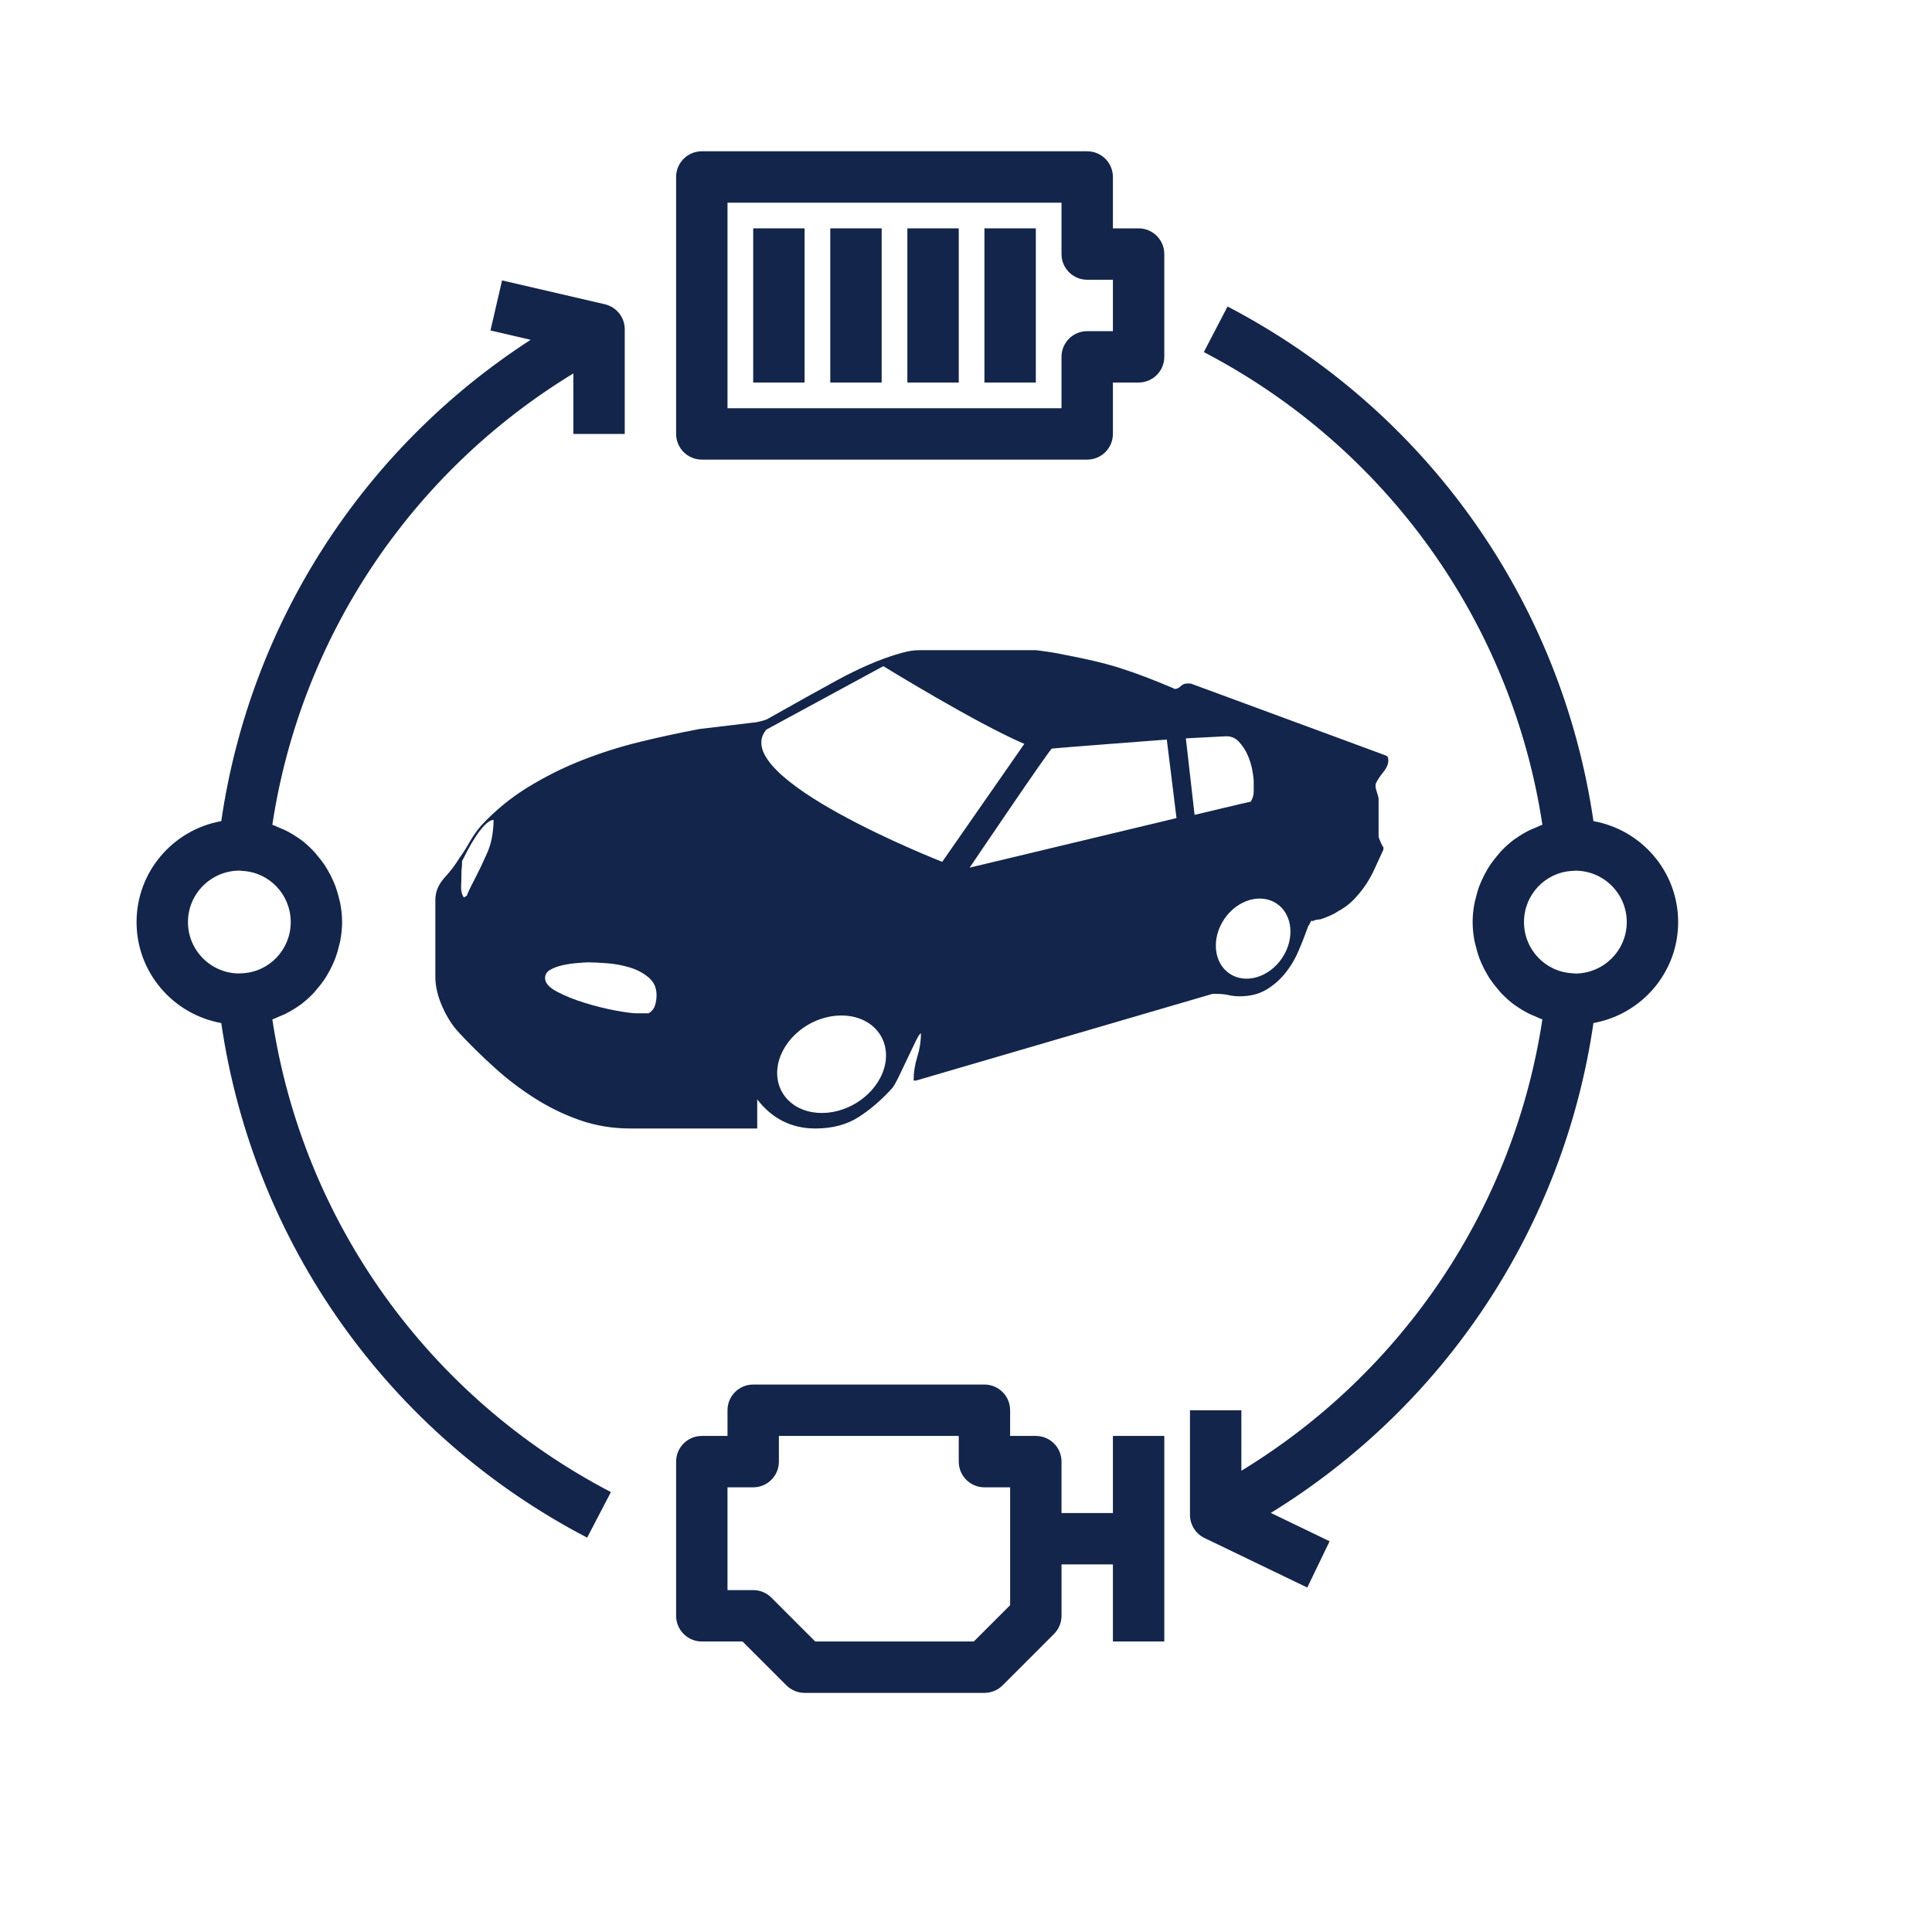 <?xml version="1.0" encoding="iso-8859-1"?>
<!-- Generator: Adobe Illustrator 24.0.2, SVG Export Plug-In . SVG Version: 6.00 Build 0)  -->
<svg version="1.1" id="Calque_1" xmlns="http://www.w3.org/2000/svg" xmlns:xlink="http://www.w3.org/1999/xlink" x="0px" y="0px"
	 viewBox="0 0 198.425 198.425" style="enable-background:new 0 0 198.425 198.425;" xml:space="preserve">
<path id="XMLID_593_" style="fill:#13254A;" d="M114.3,155.394h-5.278v-5.278c0-1.457-1.18-2.639-2.639-2.639h-2.639v-2.639
	c0-1.457-1.18-2.639-2.639-2.639H77.357c-1.459,0-2.639,1.182-2.639,2.639v2.639h-2.639c-1.459,0-2.639,1.182-2.639,2.639v15.833
	c0,1.457,1.18,2.639,2.639,2.639h4.185l4.504,4.505c0.495,0.495,1.165,0.773,1.866,0.773h18.472c0.701,0,1.371-0.278,1.866-0.773
	l5.278-5.278c0.495-0.495,0.773-1.166,0.773-1.866v-5.278h5.278v7.916h5.278v-21.11H114.3V155.394z M103.745,164.857l-3.731,3.731
	H83.727l-4.505-4.505c-0.495-0.495-1.165-0.773-1.866-0.773h-2.639v-10.555h2.639c1.458,0,2.639-1.182,2.639-2.639v-2.639h18.472
	v2.639c0,1.457,1.18,2.639,2.639,2.639h2.639V164.857z"/>
<path id="XMLID_590_" style="fill:#13254A;" d="M72.079,47.203h39.582c1.459,0,2.639-1.181,2.639-2.639v-5.278h2.639
	c1.459,0,2.639-1.181,2.639-2.639V26.093c0-1.457-1.18-2.639-2.639-2.639H114.3v-5.278c0-1.457-1.18-2.639-2.639-2.639H72.079
	c-1.459,0-2.639,1.182-2.639,2.639v26.388C69.441,46.022,70.621,47.203,72.079,47.203z M74.718,20.815h34.304v5.278
	c0,1.457,1.18,2.639,2.639,2.639h2.639v5.278h-2.639c-1.459,0-2.639,1.181-2.639,2.639v5.278H74.718V20.815z"/>
<rect id="XMLID_589_" x="77.357" y="23.454" style="fill:#13254A;" width="5.278" height="15.833"/>
<rect id="XMLID_588_" x="85.273" y="23.454" style="fill:#13254A;" width="5.278" height="15.833"/>
<rect id="XMLID_587_" x="93.19" y="23.454" style="fill:#13254A;" width="5.278" height="15.833"/>
<rect id="XMLID_586_" x="101.106" y="23.454" style="fill:#13254A;" width="5.278" height="15.833"/>
<path id="XMLID_583_" style="fill:#13254A;" d="M27.97,104.698c0.268-0.09,0.515-0.218,0.773-0.329
	c0.186-0.08,0.377-0.147,0.558-0.237c0.503-0.251,0.983-0.537,1.436-0.861c0.035-0.025,0.074-0.042,0.108-0.068
	c0.483-0.356,0.927-0.759,1.341-1.19c0.129-0.134,0.24-0.284,0.361-0.424c0.272-0.314,0.531-0.638,0.764-0.983
	c0.124-0.183,0.234-0.372,0.346-0.562c0.199-0.338,0.378-0.685,0.538-1.045c0.092-0.205,0.181-0.408,0.259-0.619
	c0.146-0.393,0.259-0.798,0.358-1.211c0.046-0.193,0.105-0.379,0.141-0.576c0.111-0.615,0.182-1.244,0.182-1.89
	c0-0.647-0.071-1.275-0.182-1.89c-0.035-0.197-0.094-0.383-0.141-0.576c-0.099-0.413-0.212-0.818-0.358-1.211
	c-0.079-0.211-0.168-0.414-0.259-0.619c-0.161-0.36-0.339-0.707-0.538-1.045c-0.112-0.191-0.223-0.38-0.346-0.562
	c-0.234-0.346-0.492-0.669-0.764-0.983c-0.122-0.141-0.232-0.29-0.361-0.424c-0.415-0.432-0.858-0.835-1.341-1.19
	c-0.034-0.025-0.074-0.043-0.108-0.068c-0.452-0.325-0.933-0.611-1.436-0.861c-0.18-0.09-0.371-0.157-0.558-0.237
	c-0.257-0.11-0.505-0.239-0.773-0.329c2.925-19.284,14.257-36.21,30.916-46.355v6.214h5.278V33.82c0-1.228-0.845-2.293-2.044-2.571
	L51.564,28.8l-1.191,5.141l4.126,0.958c-17.203,11.127-28.81,29.08-31.774,49.435c-4.936,0.882-8.7,5.183-8.7,10.368
	s3.764,9.485,8.7,10.368c3.288,22.577,17.189,42.228,37.579,52.853l2.438-4.68C43.978,143.463,31.116,125.439,27.97,104.698z
	 M19.304,94.702c0-2.911,2.368-5.278,5.298-5.287c0.098,0.015,0.196,0.027,0.294,0.031c2.783,0.142,4.963,2.449,4.963,5.256
	c0,2.806-2.18,5.114-4.963,5.256c-0.098,0.004-0.216,0.006-0.314,0.022C21.672,99.979,19.304,97.612,19.304,94.702z"/>
<path id="XMLID_580_" style="fill:#13254A;" d="M172.354,94.702c0-5.185-3.764-9.485-8.7-10.368
	c-3.288-22.576-17.189-42.228-37.579-52.854l-2.438,4.68c18.765,9.781,31.627,27.805,34.773,48.546
	c-0.268,0.09-0.515,0.218-0.773,0.329c-0.186,0.08-0.377,0.147-0.558,0.237c-0.502,0.25-0.981,0.535-1.432,0.859
	c-0.036,0.026-0.077,0.044-0.112,0.07c-0.483,0.356-0.926,0.759-1.341,1.19c-0.129,0.134-0.24,0.283-0.361,0.424
	c-0.272,0.314-0.531,0.637-0.764,0.983c-0.124,0.183-0.234,0.372-0.346,0.562c-0.199,0.337-0.377,0.684-0.538,1.044
	c-0.092,0.205-0.181,0.409-0.26,0.621c-0.146,0.392-0.258,0.796-0.357,1.209c-0.047,0.193-0.105,0.38-0.141,0.578
	c-0.111,0.615-0.182,1.244-0.182,1.89s0.071,1.275,0.182,1.89c0.036,0.197,0.094,0.384,0.141,0.578
	c0.099,0.412,0.212,0.817,0.357,1.208c0.079,0.212,0.168,0.415,0.26,0.621c0.161,0.36,0.339,0.707,0.538,1.044
	c0.112,0.191,0.223,0.38,0.346,0.562c0.234,0.345,0.492,0.669,0.764,0.983c0.122,0.141,0.232,0.29,0.361,0.424
	c0.415,0.431,0.858,0.834,1.341,1.19c0.036,0.026,0.077,0.045,0.112,0.07c0.451,0.324,0.93,0.609,1.432,0.859
	c0.18,0.09,0.371,0.157,0.558,0.237c0.258,0.11,0.505,0.239,0.773,0.329c-2.926,19.284-14.257,36.21-30.916,46.355v-6.214h-5.278
	v10.745c0,1.013,0.58,1.937,1.492,2.377l10.555,5.088l2.294-4.754l-6.04-2.911c17.956-11.047,30.094-29.422,33.137-50.314
	C168.59,104.187,172.354,99.886,172.354,94.702z M161.778,99.988c-0.098-0.015-0.196-0.027-0.294-0.031
	c-2.783-0.142-4.963-2.449-4.963-5.256c0-2.806,2.18-5.114,4.963-5.256c0.098-0.004,0.217-0.007,0.314-0.022
	c2.909,0,5.278,2.367,5.278,5.278C167.076,97.612,164.708,99.979,161.778,99.988z"/>
<path id="XMLID_571_" style="fill:#13254A;" d="M141.587,85.951v-1.866v-2.056c0-0.084-0.051-0.292-0.158-0.622
	c-0.102-0.334-0.153-0.52-0.153-0.562V80.66v-0.125c0.167-0.376,0.422-0.778,0.78-1.214c0.351-0.434,0.529-0.84,0.529-1.216
	c0-0.123-0.014-0.225-0.033-0.311c-0.021-0.081-0.134-0.165-0.343-0.248L122.288,70.2h-0.376c-0.248,0-0.466,0.093-0.652,0.281
	c-0.186,0.188-0.404,0.281-0.654,0.281l-0.06-0.063c-1.081-0.455-2.056-0.852-2.926-1.181c-0.872-0.334-1.736-0.636-2.585-0.905
	c-0.852-0.269-1.724-0.508-2.615-0.715c-0.896-0.209-1.88-0.418-2.959-0.624c-0.206-0.042-0.466-0.095-0.777-0.155
	c-0.311-0.063-0.622-0.111-0.935-0.158c-0.308-0.037-0.601-0.079-0.87-0.123c-0.269-0.04-0.427-0.06-0.466-0.06H94.333
	c-0.457,0-0.998,0.084-1.619,0.248c-0.622,0.167-1.244,0.362-1.868,0.59c-0.624,0.232-1.214,0.469-1.773,0.717
	c-0.564,0.248-1.009,0.457-1.341,0.624c-0.371,0.165-0.995,0.487-1.866,0.963c-0.87,0.48-1.775,0.977-2.708,1.492
	c-0.937,0.524-1.828,1.021-2.678,1.499c-0.851,0.476-1.42,0.798-1.712,0.963c-0.083,0.044-0.278,0.104-0.589,0.188
	c-0.313,0.083-0.51,0.125-0.594,0.125l-5.727,0.682c-1.991,0.373-4.019,0.812-6.07,1.309c-2.056,0.497-4.056,1.132-6.008,1.898
	c-1.954,0.768-3.819,1.703-5.604,2.801c-1.784,1.102-3.383,2.42-4.794,3.956c-0.457,0.538-0.84,1.091-1.151,1.65
	c-0.311,0.559-0.678,1.13-1.091,1.71c-0.374,0.622-0.873,1.276-1.494,1.963c-0.622,0.682-0.933,1.441-0.933,2.272v7.906
	c0,0.956,0.237,1.97,0.715,3.051c0.478,1.079,1.049,1.973,1.713,2.676c1.16,1.248,2.385,2.45,3.676,3.611
	c1.283,1.163,2.664,2.214,4.14,3.146c1.471,0.933,3.016,1.68,4.636,2.242c1.62,0.559,3.321,0.84,5.105,0.84H77.77v-2.989
	c1.536,1.993,3.527,2.989,5.977,2.989c1.745,0,3.228-0.394,4.453-1.183c1.225-0.787,2.374-1.784,3.457-2.989
	c0.165-0.204,0.392-0.613,0.682-1.216c0.29-0.599,0.592-1.232,0.903-1.896c0.311-0.664,0.592-1.246,0.84-1.747
	c0.25-0.497,0.417-0.743,0.501-0.743c0,0.831-0.128,1.638-0.376,2.427c-0.248,0.787-0.374,1.599-0.374,2.427h0.248l30.446-8.904
	h0.434c0.459,0,0.863,0.044,1.216,0.123c0.35,0.086,0.738,0.125,1.151,0.125c1.037,0,1.931-0.218,2.678-0.654
	c0.747-0.436,1.399-0.993,1.958-1.678c0.564-0.689,1.03-1.464,1.402-2.337c0.376-0.872,0.705-1.72,0.998-2.55
	c0.083-0.083,0.153-0.207,0.218-0.376c0.06-0.165,0.135-0.207,0.218-0.123c0.165-0.084,0.332-0.135,0.497-0.156
	c0.167-0.021,0.269-0.032,0.311-0.032c0.163-0.039,0.469-0.156,0.905-0.341c0.436-0.188,0.694-0.322,0.78-0.406
	c0.701-0.373,1.281-0.796,1.74-1.274c0.455-0.478,0.863-0.977,1.214-1.494c0.353-0.52,0.664-1.081,0.935-1.685
	c0.269-0.599,0.571-1.253,0.9-1.958v-0.19v-0.06c-0.081-0.084-0.176-0.248-0.278-0.497
	C141.698,86.264,141.628,86.076,141.587,85.951z M50.504,86.109c-0.125,0.643-0.336,1.255-0.624,1.833
	c-0.125,0.292-0.292,0.654-0.499,1.091c-0.209,0.436-0.427,0.872-0.654,1.309c-0.227,0.436-0.418,0.808-0.562,1.121
	c-0.144,0.311-0.216,0.49-0.216,0.527l-0.313,0.19c-0.209-0.334-0.302-0.717-0.278-1.153c0.021-0.434,0.033-0.796,0.033-1.088
	v-0.251c0-0.167,0.009-0.332,0.028-0.496c0.021-0.165,0.033-0.311,0.033-0.436v-0.311c0.125-0.251,0.311-0.615,0.562-1.091
	c0.248-0.476,0.529-0.956,0.84-1.429c0.311-0.483,0.631-0.882,0.963-1.216c0.332-0.334,0.624-0.499,0.875-0.499
	C50.69,84.832,50.627,85.464,50.504,86.109z M67.282,103.229c-0.105,0.353-0.323,0.631-0.655,0.84h-0.248h-0.81h-0.251
	c-0.374,0-1.067-0.093-2.084-0.279c-1.016-0.19-2.065-0.448-3.147-0.78c-1.079-0.33-2.03-0.717-2.863-1.151
	c-0.828-0.436-1.244-0.903-1.244-1.402c0-0.373,0.186-0.663,0.561-0.872c0.371-0.209,0.808-0.362,1.306-0.466
	c0.499-0.105,0.996-0.179,1.494-0.216c0.499-0.042,0.85-0.065,1.058-0.065c0.499,0,1.151,0.03,1.963,0.093
	c0.808,0.065,1.585,0.209,2.332,0.436c0.747,0.227,1.392,0.571,1.931,1.03c0.538,0.455,0.807,1.056,0.807,1.801
	C67.434,102.533,67.383,102.876,67.282,103.229z M87.711,113.416c-2.812,1.578-6.121,1.007-7.395-1.267
	c-1.271-2.274-0.021-5.393,2.791-6.966c2.813-1.573,6.124-1.002,7.395,1.269C91.771,108.728,90.523,111.842,87.711,113.416z
	 M78.707,74.934l12.015-6.516c0,0,9.604,5.91,14.479,7.982L96.77,88.513C96.77,88.513,74.554,79.839,78.707,74.934z M99.587,89.111
	c0,0,8.235-12.192,8.447-12.229c0.204-0.044,11.801-0.926,11.801-0.926l0.998,8.066L99.587,89.111z M122.689,83.691l-0.896-7.857
	l4.168-0.218c0.499,0,0.923,0.188,1.276,0.562c0.353,0.373,0.643,0.807,0.873,1.309c0.227,0.497,0.39,1.016,0.497,1.555
	c0.102,0.538,0.155,0.956,0.155,1.248v0.993c0,0.371-0.104,0.729-0.311,1.058C128.281,82.34,122.728,83.691,122.689,83.691z
	 M131.674,98.4c-1.335,1.984-3.75,2.701-5.391,1.597c-1.641-1.107-1.886-3.611-0.55-5.597c1.337-1.986,3.75-2.699,5.393-1.594
	C132.764,93.91,133.01,96.414,131.674,98.4z"/>
</svg>
